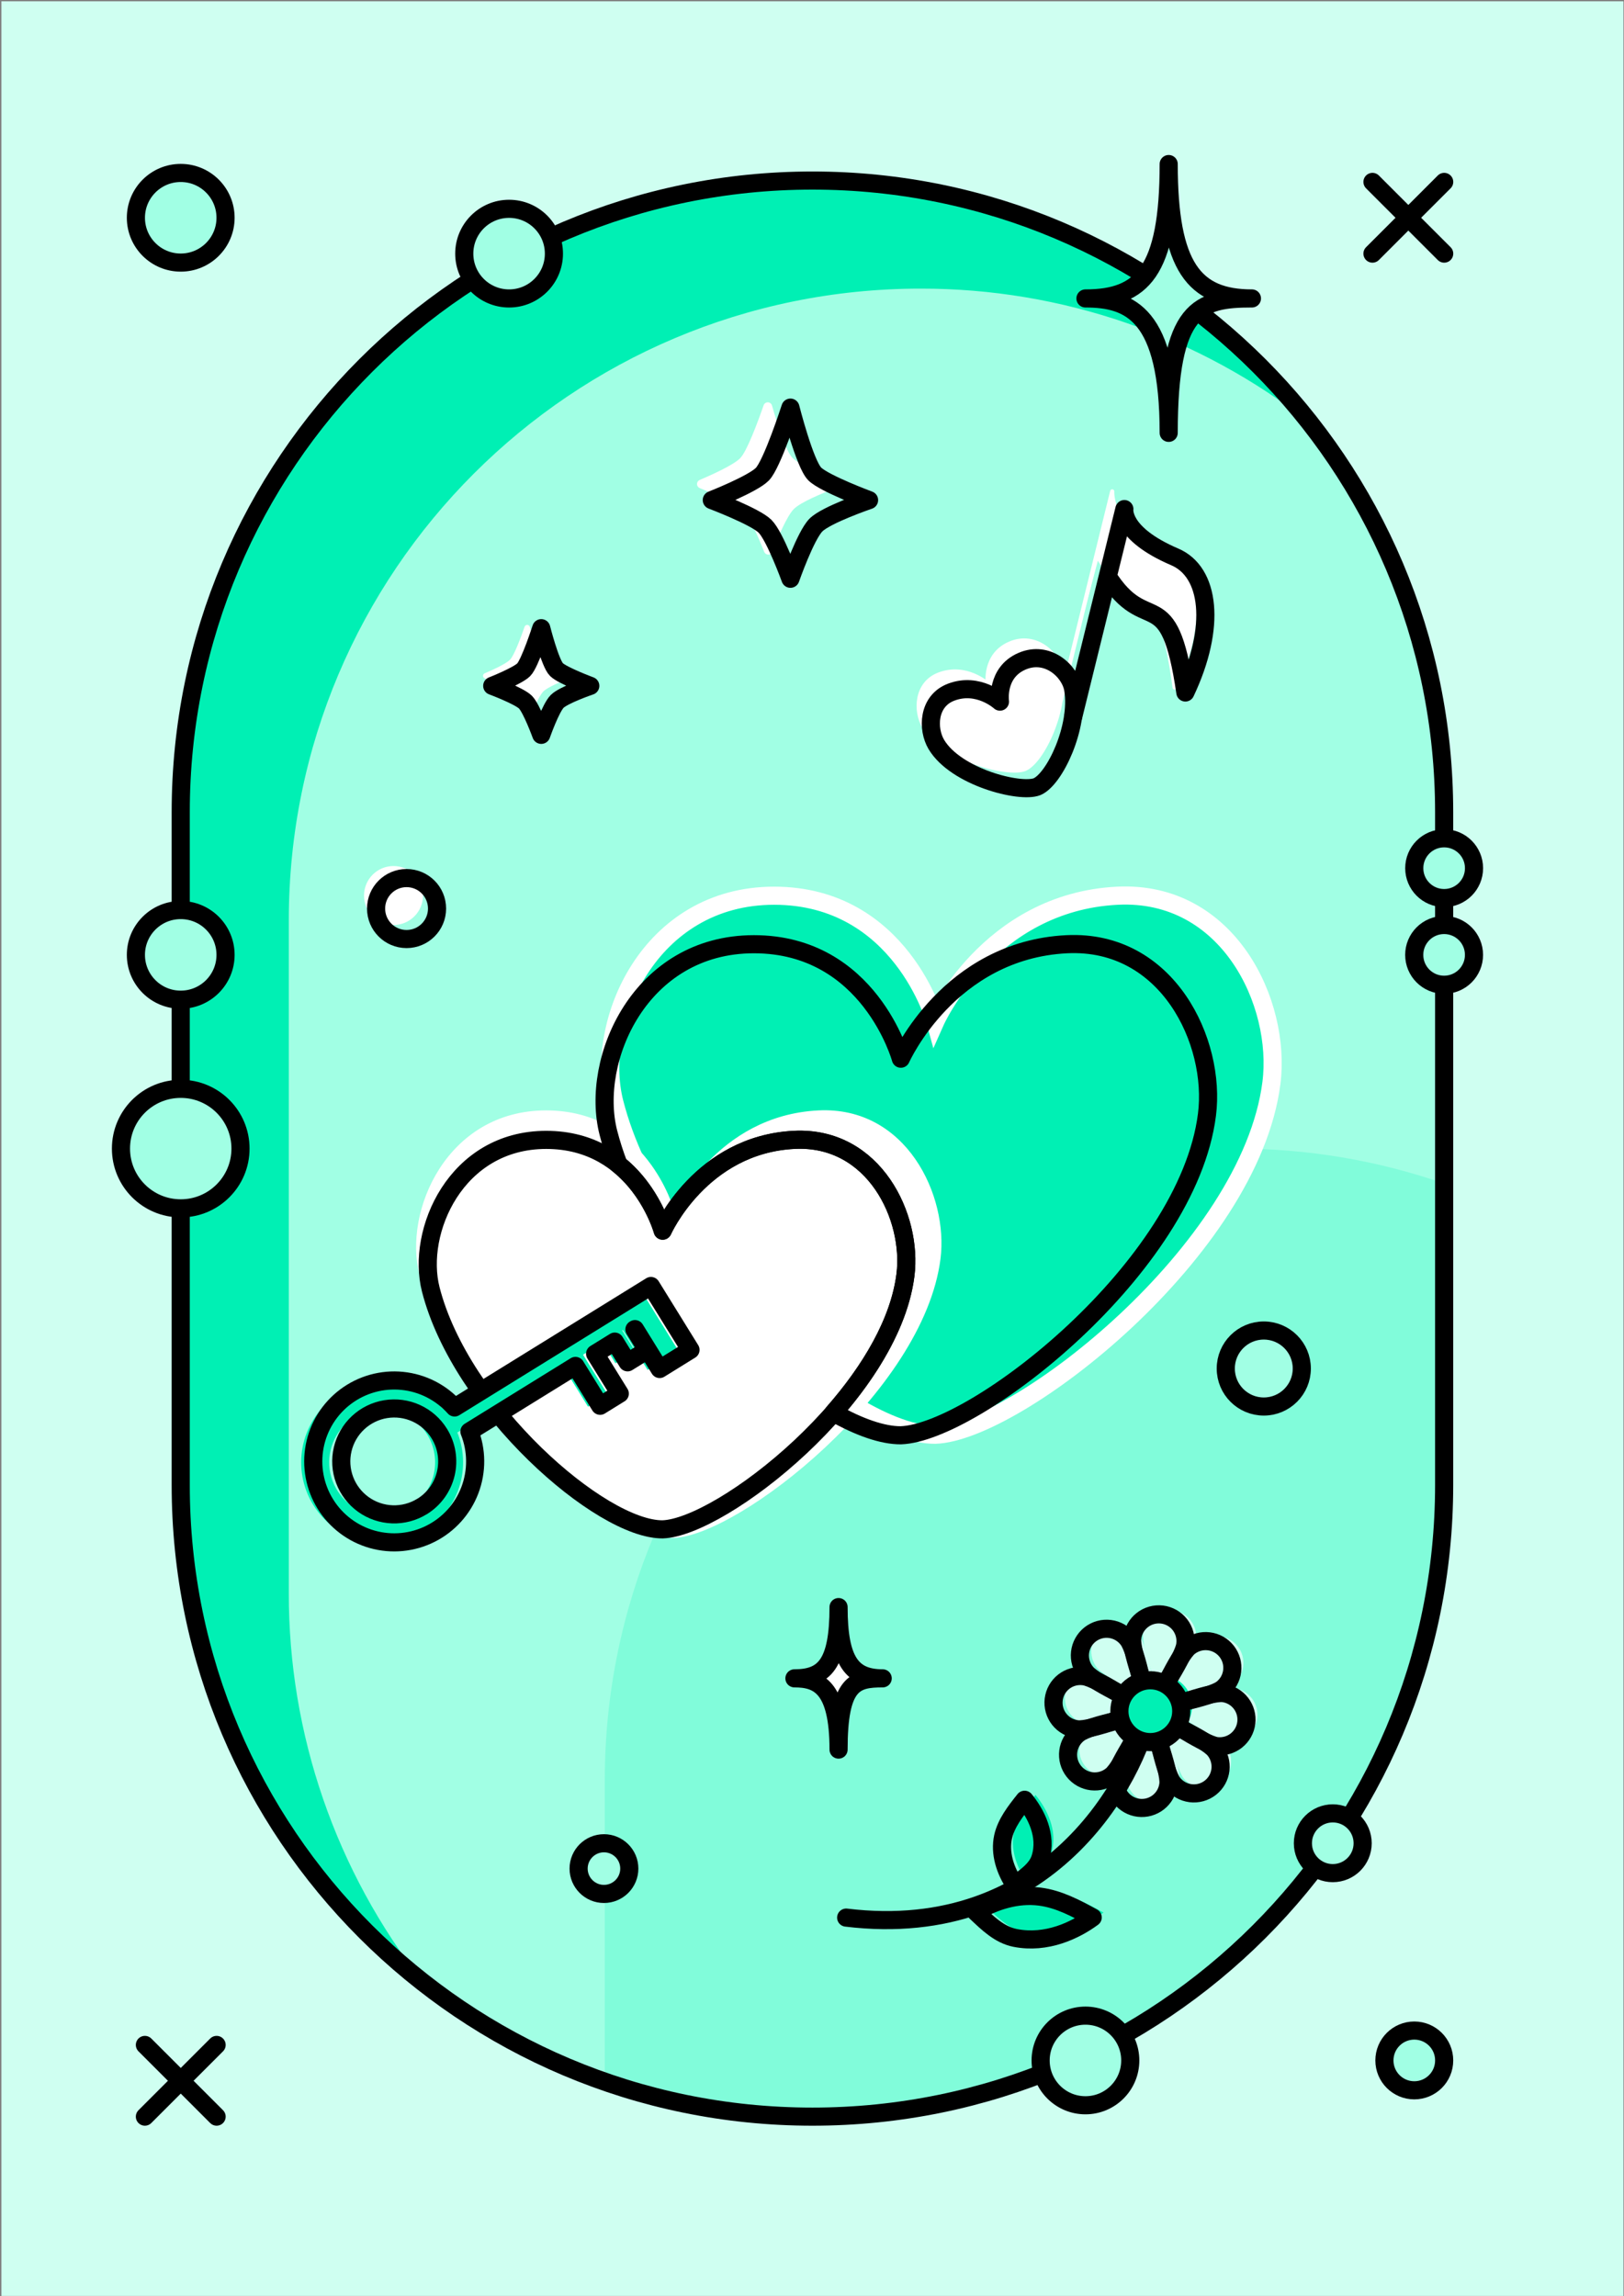 <?xml version="1.0" encoding="UTF-8"?> <svg xmlns="http://www.w3.org/2000/svg" width="297" height="420" viewBox="0 0 297 420" fill="none"><rect x="0" y="0" width="297" height="420" fill="#808080" stroke="none"/><g clip-path="url(#clip0_2639_1510)"><path d="M55.269 271.405C57.92 269.875 58.828 266.486 57.297 263.836C55.767 261.186 52.379 260.277 49.728 261.808C47.078 263.338 46.17 266.727 47.7 269.377C49.23 272.027 52.619 272.935 55.269 271.405Z" fill="#FFFC63" stroke="black" stroke-width="3.34" stroke-miterlimit="10"></path><path d="M296.896 0.236H0.26V419.942H296.896V0.236Z" fill="#CFFFF1"></path><path d="M264.108 148.554C264.108 84.749 212.384 33.025 148.579 33.025C84.775 33.025 33.051 84.749 33.051 148.554V271.624C33.051 335.428 84.775 387.152 148.579 387.152C212.384 387.152 264.108 335.428 264.108 271.624V148.554Z" fill="#A1FFE4" stroke="black" stroke-width="3.113" stroke-miterlimit="10"></path><path d="M52.816 291.389V168.319C52.816 104.515 104.541 52.791 168.345 52.791C194.164 52.751 219.246 61.398 239.555 77.341C218.408 50.362 185.518 33.025 148.579 33.025C84.775 33.025 33.051 84.75 33.051 148.554V271.624C33.051 308.567 50.388 341.452 77.367 362.599C61.423 342.291 52.776 317.209 52.816 291.389V291.389Z" fill="#00F0B4"></path><path opacity="0.2" d="M226.132 210.09C162.328 210.09 110.604 261.814 110.604 325.618V380.764C122.816 385.006 135.654 387.166 148.583 387.153V387.153C212.387 387.153 264.111 335.429 264.111 271.625V216.479C251.899 212.237 239.06 210.077 226.132 210.09V210.09Z" fill="#00F0B4"></path><path d="M264.108 148.554C264.108 84.749 212.384 33.025 148.579 33.025C84.775 33.025 33.051 84.749 33.051 148.554V271.624C33.051 335.428 84.775 387.152 148.579 387.152C212.384 387.152 264.108 335.428 264.108 271.624V148.554Z" stroke="black" stroke-width="3.314" stroke-miterlimit="10"></path><path d="M33.053 221.018C39.089 221.018 43.983 216.124 43.983 210.088C43.983 204.052 39.089 199.158 33.053 199.158C27.017 199.158 22.123 204.052 22.123 210.088C22.123 216.124 27.017 221.018 33.053 221.018Z" fill="#A1FFE4" stroke="black" stroke-width="3.314" stroke-miterlimit="10"></path><path d="M33.051 182.852C37.578 182.852 41.248 179.182 41.248 174.654C41.248 170.127 37.578 166.457 33.051 166.457C28.524 166.457 24.854 170.127 24.854 174.654C24.854 179.182 28.524 182.852 33.051 182.852Z" fill="#A1FFE4" stroke="black" stroke-width="3.314" stroke-miterlimit="10"></path><path d="M251 46.389L264.116 33.273" stroke="black" stroke-width="3.314" stroke-linecap="round" stroke-linejoin="round"></path><path d="M264.116 46.389L251 33.273" stroke="black" stroke-width="3.314" stroke-linecap="round" stroke-linejoin="round"></path><path d="M26.498 387.151L39.614 374.035" stroke="black" stroke-width="3.314" stroke-linecap="round" stroke-linejoin="round"></path><path d="M39.614 387.151L26.498 374.035" stroke="black" stroke-width="3.314" stroke-linecap="round" stroke-linejoin="round"></path><path d="M93.104 54.59C97.631 54.59 101.301 50.92 101.301 46.393C101.301 41.865 97.631 38.195 93.104 38.195C88.576 38.195 84.906 41.865 84.906 46.393C84.906 50.92 88.576 54.59 93.104 54.59Z" fill="#A1FFE4" stroke="black" stroke-width="3.314" stroke-miterlimit="10"></path><path d="M198.508 385.072C203.035 385.072 206.705 381.402 206.705 376.875C206.705 372.348 203.035 368.678 198.508 368.678C193.981 368.678 190.311 372.348 190.311 376.875C190.311 381.402 193.981 385.072 198.508 385.072Z" fill="#A1FFE4" stroke="black" stroke-width="3.314" stroke-miterlimit="10"></path><path d="M33.051 48.029C37.578 48.029 41.248 44.359 41.248 39.832C41.248 35.305 37.578 31.635 33.051 31.635C28.524 31.635 24.854 35.305 24.854 39.832C24.854 44.359 28.524 48.029 33.051 48.029Z" fill="#A1FFE4" stroke="black" stroke-width="3.314" stroke-miterlimit="10"></path><path d="M264.107 164.264C267.126 164.264 269.572 161.817 269.572 158.799C269.572 155.781 267.126 153.334 264.107 153.334C261.089 153.334 258.643 155.781 258.643 158.799C258.643 161.817 261.089 164.264 264.107 164.264Z" fill="#A1FFE4" stroke="black" stroke-width="3.314" stroke-miterlimit="10"></path><path d="M264.102 180.121C267.12 180.121 269.567 177.675 269.567 174.656C269.567 171.638 267.12 169.191 264.102 169.191C261.083 169.191 258.637 171.638 258.637 174.656C258.637 177.675 261.083 180.121 264.102 180.121Z" fill="#A1FFE4" stroke="black" stroke-width="3.314" stroke-miterlimit="10"></path><path d="M258.649 382.336C261.667 382.336 264.113 379.889 264.113 376.871C264.113 373.853 261.667 371.406 258.649 371.406C255.63 371.406 253.184 373.853 253.184 376.871C253.184 379.889 255.63 382.336 258.649 382.336Z" fill="#A1FFE4" stroke="black" stroke-width="3.314" stroke-miterlimit="10"></path><path d="M198.51 54.589C208.823 54.589 213.733 49.758 213.733 30.006C213.733 48.855 218.402 54.589 228.956 54.589C219.25 54.589 213.733 56.231 213.733 79.173C213.733 57.457 206.725 54.589 198.51 54.589Z" fill="#A1FFE4" stroke="black" stroke-width="3.314" stroke-linejoin="round"></path><path d="M232.52 198.079C234.378 183.486 224.651 162.835 204.374 163.834C180.737 165.001 171.064 186.815 171.064 186.815C171.064 186.815 164.777 163.834 141.573 163.834C118.714 163.834 108.624 187.049 112.362 201.675C119.993 231.54 155.384 262.548 171.064 262.425C186.001 261.927 228.618 228.746 232.52 198.079Z" fill="#00F0B4" stroke="white" stroke-width="3.314" stroke-miterlimit="10"></path><path d="M171.999 230.262C173.472 218.688 165.751 202.31 149.675 203.104C130.931 204.029 123.26 221.328 123.26 221.328C123.26 221.328 118.274 203.104 99.87 203.104C81.742 203.104 73.739 221.512 76.699 233.113C82.75 256.798 110.82 281.39 123.26 281.292C135.104 280.896 168.903 254.581 171.999 230.262Z" fill="white"></path><path d="M165.589 233.237C166.931 222.692 159.906 207.771 145.26 208.494C128.181 209.336 121.192 225.107 121.192 225.107C121.192 225.107 116.65 208.494 99.885 208.494C83.366 208.494 76.076 225.267 78.776 235.836C84.291 257.414 109.864 279.82 121.183 279.733C131.973 279.37 162.769 255.396 165.589 233.237Z" stroke="black" stroke-width="3.314" stroke-linejoin="round"></path><path d="M195.095 172.707C173.559 173.77 164.747 193.647 164.747 193.647C164.747 193.647 159.018 172.707 137.878 172.707C117.05 172.707 107.855 193.856 111.261 207.184C111.772 209.158 112.393 211.102 113.121 213.006C119.227 217.922 121.188 225.094 121.188 225.094C121.188 225.094 128.183 209.331 145.255 208.481C159.901 207.757 166.938 222.678 165.585 233.224C164.492 241.836 159.164 250.711 152.434 258.391C157.14 261.049 161.423 262.544 164.737 262.526C178.344 262.072 217.174 231.84 220.73 203.899C222.433 190.617 213.562 171.802 195.095 172.707Z" stroke="black" stroke-width="3.314" stroke-linejoin="round"></path><path d="M118.427 250.571L124.069 247.073L117.32 236.167L116.837 235.385L80.922 257.614C78.455 254.854 75.043 253.118 71.359 252.749C67.675 252.38 63.987 253.405 61.022 255.621C58.056 257.837 56.028 261.083 55.338 264.721C54.648 268.358 55.345 272.122 57.292 275.27C59.24 278.418 62.297 280.723 65.859 281.729C69.422 282.736 73.233 282.371 76.539 280.706C79.846 279.042 82.41 276.199 83.724 272.739C85.039 269.278 85.009 265.45 83.641 262.01L103.031 250.013L107.543 257.303L111.139 255.078L106.627 247.788L110.214 245.565L112.557 249.355L116.155 247.13L113.81 243.34L113.908 243.278L118.427 250.571ZM74.985 275.709C73.356 276.717 71.465 277.22 69.55 277.153C67.635 277.086 65.784 276.453 64.229 275.334C62.674 274.215 61.486 272.66 60.815 270.865C60.145 269.071 60.021 267.118 60.46 265.253C60.899 263.389 61.881 261.696 63.282 260.389C64.683 259.083 66.439 258.221 68.33 257.913C70.221 257.605 72.16 257.864 73.904 258.658C75.647 259.453 77.116 260.746 78.124 262.375C78.795 263.457 79.246 264.66 79.451 265.916C79.656 267.173 79.612 268.457 79.32 269.696C79.029 270.935 78.496 272.105 77.752 273.138C77.008 274.171 76.068 275.047 74.985 275.716V275.709Z" fill="#00F0B4"></path><path d="M120.636 250.402L126.278 246.905L119.092 235.291L119.046 235.219L83.131 257.439C80.664 254.679 77.252 252.943 73.568 252.575C69.884 252.206 66.196 253.23 63.23 255.446C60.265 257.662 58.237 260.909 57.547 264.546C56.856 268.183 57.554 271.947 59.502 275.095C61.449 278.244 64.506 280.548 68.068 281.555C71.631 282.561 75.441 282.196 78.748 280.532C82.055 278.867 84.619 276.025 85.933 272.564C87.248 269.103 87.218 265.275 85.85 261.835L105.24 249.839L109.752 257.131L113.348 254.906L108.836 247.613L112.429 245.39L114.775 249.181L118.371 246.955L116.025 243.165L116.124 243.104L120.636 250.402ZM77.194 275.541C75.565 276.549 73.674 277.052 71.759 276.985C69.844 276.918 67.993 276.285 66.438 275.166C64.883 274.046 63.695 272.491 63.024 270.697C62.353 268.903 62.23 266.95 62.669 265.085C63.108 263.22 64.09 261.528 65.491 260.221C66.891 258.915 68.648 258.053 70.539 257.745C72.43 257.437 74.37 257.696 76.113 258.49C77.856 259.284 79.325 260.578 80.333 262.207C81.004 263.289 81.455 264.492 81.66 265.749C81.865 267.005 81.821 268.29 81.529 269.529C81.238 270.768 80.705 271.938 79.961 272.971C79.217 274.004 78.277 274.88 77.194 275.55V275.541Z" stroke="black" stroke-width="3.314" stroke-linejoin="round"></path><path d="M169.019 132.944C167.324 130.102 167.473 124.985 171.734 123.369C176.7 121.485 180.65 125.105 180.65 125.105C180.65 125.105 179.874 119.808 184.648 117.727C189.352 115.675 193.512 119.544 194.048 122.888C195.161 129.72 190.664 139.283 187.427 140.66C184.32 141.9 172.571 138.901 169.019 132.944Z" fill="white" stroke="white" stroke-width="0.765" stroke-linecap="round" stroke-linejoin="round"></path><path d="M194.002 128.041L203.402 89.881C203.402 89.881 202.916 96.688 212.871 100.933C219.305 103.679 220.522 113.695 214.817 125.739C211.866 103.631 208.226 113.782 200.907 102.07" fill="white"></path><path d="M194.002 128.041L203.402 89.881C203.402 89.881 202.916 96.688 212.871 100.933C219.305 103.679 220.522 113.695 214.817 125.739C211.866 103.631 208.226 113.782 200.907 102.07" stroke="white" stroke-width="0.765" stroke-linecap="round" stroke-linejoin="round"></path><path d="M171.242 136.174C169.55 133.333 169.697 128.215 173.957 126.6C178.926 124.718 182.876 128.335 182.876 128.335C182.876 128.335 182.104 123.043 186.878 120.958C191.58 118.905 195.743 122.774 196.278 126.119C197.391 132.95 192.894 142.514 189.659 143.893C186.548 145.13 174.801 142.133 171.242 136.174Z" stroke="black" stroke-width="3.314" stroke-linejoin="round"></path><path d="M196.227 131.276L205.626 93.115C205.626 93.115 204.881 97.603 214.836 101.859C221.269 104.602 222.487 114.619 216.781 126.663C213.721 105.768 209.742 116.888 202.422 105.175" stroke="black" stroke-width="3.314" stroke-linejoin="round"></path><path d="M187.565 343.881C189.469 342.5 191.598 341.077 192.254 338.981C193.551 334.845 191.417 330.812 189.369 328.309C187.699 330.405 185.991 332.576 185.434 335.1C184.772 338.091 185.808 341.23 187.565 343.881Z" fill="#00F0B4"></path><path d="M180.451 348.84C182.537 350.808 184.707 352.994 187.63 353.573C193.392 354.71 198.638 352.176 201.815 349.826C198.781 348.163 195.641 346.464 192.148 346.018C188.012 345.489 183.859 346.794 180.451 348.84Z" fill="#00F0B4"></path><path d="M215.67 325.458C215.996 322.778 212.192 313.217 212.192 313.217C212.192 313.217 206.29 321.604 205.971 324.282C205.829 325.561 206.198 326.844 206.997 327.853C207.795 328.861 208.96 329.514 210.237 329.67C211.514 329.825 212.801 329.471 213.818 328.683C214.836 327.895 215.501 326.738 215.67 325.463V325.458Z" fill="#CFFFF1"></path><path d="M224.135 319.209C222.472 317.084 213.02 313.01 213.02 313.01C213.02 313.01 214.779 323.109 216.443 325.234C217.247 326.239 218.415 326.887 219.693 327.036C220.972 327.185 222.258 326.823 223.271 326.029C224.285 325.236 224.944 324.074 225.106 322.797C225.267 321.52 224.919 320.231 224.135 319.209V319.209Z" fill="#CFFFF1"></path><path d="M225.718 308.801C223.038 308.475 213.477 312.277 213.477 312.277C213.477 312.277 221.864 318.179 224.542 318.5C225.821 318.642 227.104 318.273 228.112 317.475C229.121 316.676 229.774 315.512 229.93 314.235C230.085 312.957 229.73 311.67 228.943 310.653C228.155 309.636 226.998 308.97 225.722 308.801H225.718Z" fill="#CFFFF1"></path><path d="M219.461 300.325C217.336 301.989 213.262 311.441 213.262 311.441C213.262 311.441 223.361 309.681 225.486 308.018C225.998 307.625 226.427 307.134 226.749 306.574C227.07 306.014 227.278 305.396 227.359 304.755C227.44 304.115 227.393 303.465 227.222 302.842C227.05 302.22 226.756 301.637 226.358 301.129C225.96 300.621 225.465 300.196 224.902 299.88C224.339 299.565 223.719 299.363 223.077 299.289C222.436 299.214 221.786 299.267 221.165 299.445C220.545 299.623 219.965 299.922 219.461 300.325V300.325Z" fill="#CFFFF1"></path><path d="M209.051 298.749C208.725 301.429 212.527 310.991 212.527 310.991C212.527 310.991 218.429 302.603 218.75 299.925C218.892 298.647 218.523 297.364 217.725 296.355C216.926 295.346 215.762 294.693 214.484 294.538C213.207 294.382 211.92 294.737 210.903 295.525C209.886 296.312 209.22 297.47 209.051 298.745V298.749Z" fill="#CFFFF1"></path><path d="M200.582 305C202.245 307.125 211.697 311.199 211.697 311.199C211.697 311.199 209.937 301.1 208.274 298.976C207.47 297.97 206.302 297.322 205.023 297.173C203.745 297.024 202.459 297.386 201.446 298.18C200.432 298.974 199.773 300.135 199.611 301.412C199.449 302.689 199.798 303.979 200.582 305V305Z" fill="#CFFFF1"></path><path d="M199.001 315.409C201.681 315.734 211.243 311.933 211.243 311.933C211.243 311.933 202.855 306.031 200.177 305.709C198.899 305.568 197.616 305.936 196.607 306.735C195.598 307.534 194.945 308.698 194.79 309.975C194.634 311.252 194.989 312.539 195.777 313.557C196.564 314.574 197.722 315.239 198.997 315.409H199.001Z" fill="#CFFFF1"></path><path d="M205.25 323.887C207.375 322.224 211.449 312.771 211.449 312.771C211.449 312.771 201.35 314.52 199.226 316.195C198.22 316.999 197.572 318.167 197.423 319.445C197.274 320.724 197.636 322.01 198.43 323.023C199.224 324.037 200.385 324.696 201.662 324.858C202.939 325.019 204.229 324.671 205.25 323.887V323.887Z" fill="#CFFFF1"></path><path d="M212.36 317.759C215.483 317.759 218.015 315.228 218.015 312.104C218.015 308.981 215.483 306.449 212.36 306.449C209.237 306.449 206.705 308.981 206.705 312.104C206.705 315.228 209.237 317.759 212.36 317.759Z" fill="#00F0B4"></path><path d="M210.377 312.492C207.775 325.556 191.754 355.239 154.748 350.747" stroke="black" stroke-width="3.314" stroke-linecap="round" stroke-linejoin="round"></path><path d="M185.58 344.764C187.481 343.385 189.613 341.96 190.268 339.863C191.565 335.727 189.431 331.697 187.381 329.191C185.713 331.288 184.006 333.461 183.446 335.983C182.792 338.974 183.822 342.117 185.58 344.764Z" stroke="black" stroke-width="3.314" stroke-linecap="round" stroke-linejoin="round"></path><path d="M178.469 349.729C180.556 351.696 182.727 353.882 185.65 354.462C191.412 355.6 196.656 353.065 199.834 350.717C196.8 349.054 193.659 347.355 190.168 346.909C186.032 346.38 181.877 347.683 178.469 349.729Z" stroke="black" stroke-width="3.314" stroke-linecap="round" stroke-linejoin="round"></path><path d="M213.677 326.345C214.003 323.667 210.201 314.104 210.201 314.104C210.201 314.104 204.299 322.489 203.978 325.167C203.893 325.807 203.936 326.458 204.104 327.082C204.272 327.705 204.563 328.29 204.958 328.8C205.354 329.311 205.847 329.739 206.408 330.058C206.97 330.377 207.59 330.581 208.231 330.659C208.872 330.737 209.523 330.687 210.145 330.512C210.766 330.337 211.347 330.041 211.854 329.64C212.36 329.239 212.782 328.741 213.095 328.176C213.408 327.611 213.606 326.989 213.677 326.347V326.345Z" stroke="black" stroke-width="3.314" stroke-linecap="round" stroke-linejoin="round"></path><path d="M222.159 320.094C220.495 317.971 211.041 313.895 211.041 313.895C211.041 313.895 212.803 323.996 214.466 326.118C214.859 326.631 215.35 327.06 215.91 327.382C216.47 327.703 217.088 327.91 217.729 327.992C218.369 328.073 219.02 328.026 219.642 327.854C220.265 327.683 220.847 327.389 221.355 326.991C221.864 326.593 222.288 326.098 222.604 325.535C222.92 324.972 223.121 324.352 223.196 323.71C223.27 323.069 223.217 322.419 223.039 321.798C222.861 321.178 222.562 320.598 222.159 320.094V320.094Z" stroke="black" stroke-width="3.314" stroke-linecap="round" stroke-linejoin="round"></path><path d="M223.726 309.686C221.048 309.36 211.484 313.162 211.484 313.162C211.484 313.162 219.87 319.064 222.55 319.385C223.827 319.523 225.107 319.153 226.113 318.354C227.12 317.555 227.771 316.392 227.925 315.117C228.08 313.842 227.727 312.557 226.941 311.54C226.156 310.524 225.001 309.857 223.728 309.686H223.726Z" stroke="black" stroke-width="3.314" stroke-linecap="round" stroke-linejoin="round"></path><path d="M217.479 301.211C215.354 302.877 211.279 312.329 211.279 312.329C211.279 312.329 221.378 310.58 223.503 308.905C224.524 308.107 225.185 306.935 225.341 305.649C225.498 304.362 225.137 303.066 224.338 302.046C223.539 301.026 222.368 300.364 221.081 300.208C219.795 300.051 218.499 300.412 217.479 301.211V301.211Z" stroke="black" stroke-width="3.314" stroke-linecap="round" stroke-linejoin="round"></path><path d="M207.067 299.639C206.741 302.317 210.545 311.881 210.545 311.881C210.545 311.881 216.447 303.495 216.766 300.815C216.852 300.174 216.81 299.522 216.643 298.897C216.475 298.273 216.185 297.687 215.79 297.175C215.394 296.663 214.901 296.235 214.338 295.916C213.776 295.596 213.155 295.391 212.513 295.313C211.871 295.235 211.22 295.285 210.597 295.461C209.974 295.637 209.393 295.934 208.886 296.337C208.379 296.739 207.958 297.238 207.645 297.804C207.333 298.371 207.136 298.994 207.067 299.637V299.639Z" stroke="black" stroke-width="3.314" stroke-linecap="round" stroke-linejoin="round"></path><path d="M198.588 305.885C200.252 308.01 209.704 312.085 209.704 312.085C209.704 312.085 207.955 301.986 206.28 299.863C205.89 299.344 205.4 298.908 204.839 298.58C204.278 298.253 203.657 298.041 203.013 297.956C202.369 297.871 201.715 297.916 201.088 298.087C200.462 298.258 199.876 298.552 199.364 298.953C198.853 299.353 198.426 299.852 198.11 300.419C197.793 300.986 197.593 301.611 197.521 302.256C197.448 302.902 197.505 303.555 197.689 304.178C197.872 304.802 198.178 305.382 198.588 305.885V305.885Z" stroke="black" stroke-width="3.314" stroke-linecap="round" stroke-linejoin="round"></path><path d="M197.018 316.298C199.696 316.624 209.259 312.82 209.259 312.82C209.259 312.82 200.874 306.918 198.196 306.599C197.556 306.514 196.905 306.557 196.281 306.725C195.657 306.894 195.073 307.184 194.562 307.579C194.052 307.975 193.624 308.468 193.305 309.03C192.986 309.591 192.782 310.211 192.704 310.852C192.626 311.493 192.676 312.144 192.851 312.766C193.026 313.388 193.322 313.969 193.723 314.475C194.124 314.981 194.622 315.403 195.187 315.716C195.752 316.029 196.374 316.227 197.016 316.298H197.018Z" stroke="black" stroke-width="3.314" stroke-linecap="round" stroke-linejoin="round"></path><path d="M203.266 324.772C205.389 323.108 209.466 313.656 209.466 313.656C209.466 313.656 199.367 315.405 197.242 317.079C196.73 317.472 196.3 317.963 195.979 318.523C195.657 319.083 195.45 319.701 195.369 320.342C195.288 320.982 195.334 321.633 195.506 322.255C195.678 322.878 195.971 323.46 196.369 323.968C196.767 324.477 197.262 324.901 197.826 325.217C198.389 325.533 199.009 325.734 199.65 325.809C200.292 325.883 200.941 325.83 201.562 325.652C202.183 325.474 202.762 325.175 203.266 324.772V324.772Z" stroke="black" stroke-width="3.314" stroke-linecap="round" stroke-linejoin="round"></path><path d="M210.374 318.646C213.497 318.646 216.029 316.114 216.029 312.991C216.029 309.868 213.497 307.336 210.374 307.336C207.251 307.336 204.719 309.868 204.719 312.991C204.719 316.114 207.251 318.646 210.374 318.646Z" fill="#00F0B4" stroke="black" stroke-width="3.314" stroke-linecap="round" stroke-linejoin="round"></path><path d="M127.971 89.276C127.823 89.217 127.696 89.115 127.607 88.984C127.517 88.852 127.468 88.697 127.467 88.538C127.465 88.379 127.511 88.223 127.599 88.09C127.686 87.957 127.811 87.853 127.958 87.791C130.279 86.801 134.124 85.052 135.351 83.824C136.577 82.596 138.54 77.325 139.655 74.127C139.711 73.966 139.817 73.826 139.958 73.73C140.098 73.633 140.266 73.583 140.437 73.588C140.608 73.593 140.772 73.653 140.907 73.758C141.041 73.863 141.139 74.008 141.185 74.173C142.084 77.347 143.69 82.508 144.943 83.761C146.143 84.959 150.351 86.758 152.889 87.774C153.04 87.834 153.169 87.938 153.259 88.072C153.349 88.207 153.397 88.366 153.395 88.528C153.394 88.69 153.343 88.848 153.25 88.981C153.157 89.113 153.025 89.215 152.874 89.271C150.434 90.194 146.462 91.829 145.188 93.095C143.913 94.36 142.197 98.453 141.253 100.929C141.194 101.08 141.092 101.209 140.958 101.3C140.825 101.392 140.667 101.44 140.505 101.44C140.344 101.44 140.186 101.392 140.052 101.3C139.919 101.209 139.816 101.08 139.758 100.929C138.792 98.496 137.104 94.548 135.875 93.318C134.647 92.087 130.435 90.277 127.971 89.276Z" fill="white"></path><path d="M130.176 91.469C130.176 91.469 137.608 88.556 139.407 86.748C141.206 84.94 144.555 74.557 144.555 74.557C144.555 74.557 147.161 84.848 149.001 86.689C150.75 88.438 158.937 91.476 158.937 91.476C158.937 91.476 151.13 94.134 149.231 96.025C147.331 97.916 144.555 105.862 144.555 105.862C144.555 105.862 141.733 98.082 139.912 96.263C138.137 94.475 130.176 91.469 130.176 91.469Z" stroke="black" stroke-width="3.314" stroke-linejoin="round"></path><path d="M88.643 124.079C88.551 124.041 88.473 123.976 88.418 123.894C88.363 123.812 88.334 123.715 88.334 123.616C88.334 123.517 88.363 123.421 88.418 123.338C88.473 123.256 88.551 123.192 88.643 123.154C90.09 122.54 92.488 121.451 93.257 120.682C94.027 119.912 95.244 116.629 95.939 114.635C95.974 114.534 96.041 114.447 96.129 114.387C96.217 114.326 96.322 114.296 96.428 114.299C96.535 114.303 96.638 114.34 96.722 114.406C96.805 114.472 96.866 114.563 96.895 114.666C97.457 116.633 98.458 119.86 99.238 120.642C99.986 121.39 102.609 122.511 104.191 123.143C104.286 123.179 104.366 123.244 104.423 123.327C104.48 123.41 104.511 123.509 104.511 123.61C104.511 123.711 104.48 123.809 104.423 123.892C104.366 123.976 104.286 124.04 104.191 124.076C102.661 124.653 100.189 125.666 99.382 126.461C98.576 127.257 97.518 129.801 96.927 131.345C96.891 131.439 96.827 131.52 96.744 131.577C96.66 131.634 96.562 131.664 96.461 131.664C96.36 131.664 96.261 131.634 96.178 131.577C96.095 131.52 96.031 131.439 95.994 131.345C95.391 129.828 94.339 127.366 93.572 126.599C92.805 125.832 90.179 124.704 88.643 124.079Z" fill="white"></path><path d="M90.019 125.448C90.019 125.448 94.649 123.631 95.777 122.505C96.905 121.38 98.986 114.9 98.986 114.9C98.986 114.9 100.608 121.316 101.758 122.464C102.851 123.557 107.951 125.448 107.951 125.448C107.951 125.448 103.085 127.107 101.9 128.289C100.715 129.472 98.986 134.41 98.986 134.41C98.986 134.41 97.225 129.559 96.09 128.425C94.955 127.29 90.019 125.448 90.019 125.448Z" stroke="black" stroke-width="3.314" stroke-linejoin="round"></path><path d="M145.287 306.984C150.752 306.984 153.358 304.422 153.358 293.949C153.358 303.943 155.832 306.984 161.428 306.984C156.283 306.984 153.358 307.859 153.358 320.017C153.358 308.503 149.642 306.984 145.287 306.984Z" fill="white" stroke="black" stroke-width="3.314" stroke-linejoin="round"></path><path d="M243.74 342.611C246.759 342.611 249.205 340.165 249.205 337.147C249.205 334.128 246.759 331.682 243.74 331.682C240.722 331.682 238.275 334.128 238.275 337.147C238.275 340.165 240.722 342.611 243.74 342.611Z" fill="#A1FFE4" stroke="black" stroke-width="3.314" stroke-miterlimit="10"></path><path d="M110.453 346.417C113.012 346.417 115.087 344.342 115.087 341.783C115.087 339.223 113.012 337.148 110.453 337.148C107.893 337.148 105.818 339.223 105.818 341.783C105.818 344.342 107.893 346.417 110.453 346.417Z" fill="#A1FFE4" stroke="black" stroke-width="3.314" stroke-miterlimit="10"></path><path d="M231.123 257.266C234.962 257.266 238.075 254.154 238.075 250.315C238.075 246.476 234.962 243.363 231.123 243.363C227.284 243.363 224.172 246.476 224.172 250.315C224.172 254.154 227.284 257.266 231.123 257.266Z" fill="#A1FFE4" stroke="black" stroke-width="3.314" stroke-miterlimit="10"></path><path d="M71.967 169.19C74.945 169.19 77.36 166.775 77.36 163.797C77.36 160.819 74.945 158.404 71.967 158.404C68.989 158.404 66.574 160.819 66.574 163.797C66.574 166.775 68.989 169.19 71.967 169.19Z" fill="white"></path><path d="M74.353 171.758C77.432 171.758 79.928 169.262 79.928 166.184C79.928 163.105 77.432 160.609 74.353 160.609C71.275 160.609 68.779 163.105 68.779 166.184C68.779 169.262 71.275 171.758 74.353 171.758Z" stroke="black" stroke-width="3.314" stroke-miterlimit="10"></path></g><defs><clipPath id="clip0_2639_1510"><rect width="297" height="420" fill="white"></rect></clipPath></defs></svg> 